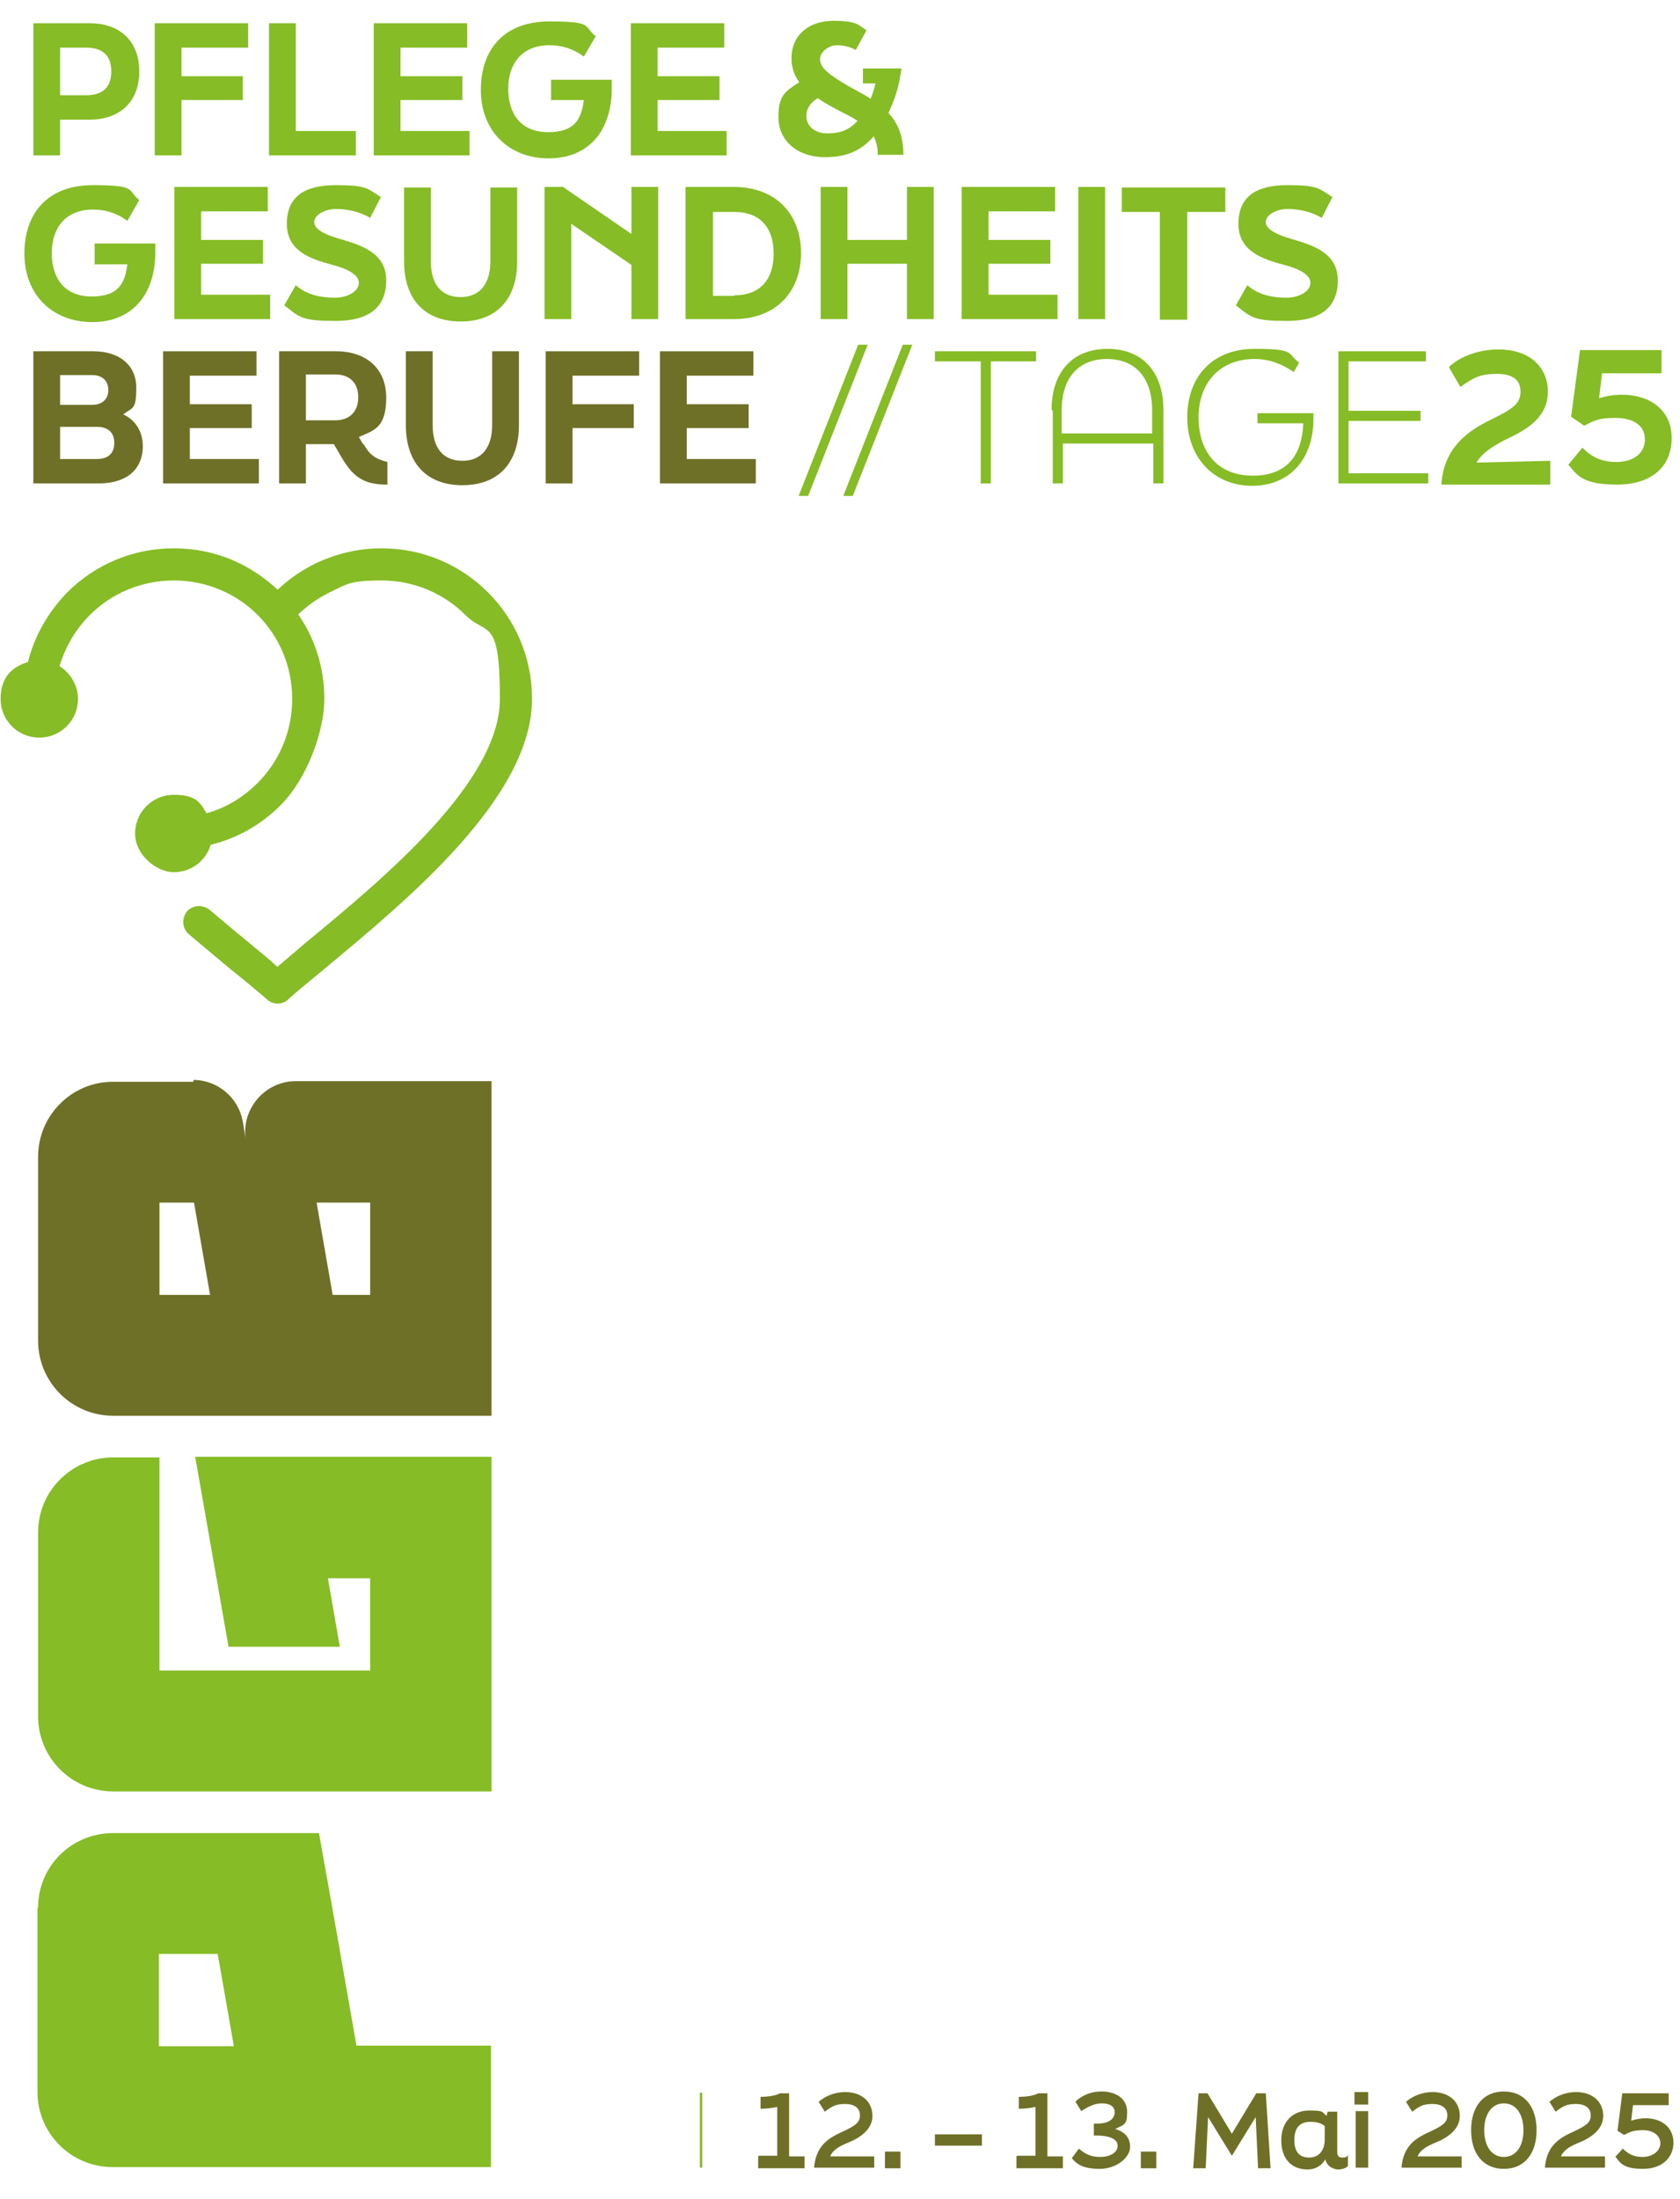 <?xml version="1.0" encoding="UTF-8"?>
<svg id="Ebene_1" xmlns="http://www.w3.org/2000/svg" version="1.1" viewBox="0 0 282.3 369.4">
  <!-- Generator: Adobe Illustrator 29.3.1, SVG Export Plug-In . SVG Version: 2.1.0 Build 151)  -->
  <defs>
    <style>
      .st0 {
        fill: #6e7027;
      }

      .st1 {
        fill: none;
        stroke: #86bc25;
        stroke-width: .4px;
      }

      .st2 {
        fill: #86bc25;
      }
    </style>
  </defs>
  <g>
    <path class="st0" d="M127.5,362.1h3.1v-8.2c-.9.2-1.9.3-2.8.3v-2c1.4,0,2.5-.2,3.3-.6h1.5v10.6h2.6v2h-7.8v-2Z"/>
    <path class="st0" d="M137.5,353.1c1.2-1.1,2.9-1.7,4.5-1.7,2.9,0,4.6,1.7,4.6,4s-2.1,3.7-4.1,4.5c-1.2.5-2.5,1.1-3,2.3h7.4c0-.1,0,1.9,0,1.9h-10.1c.3-3.9,2.7-5.1,4.9-6.1,2.1-1,2.8-1.5,2.8-2.7s-.9-1.9-2.5-1.9-2.2.4-3.4,1.3l-1-1.6Z"/>
    <path class="st0" d="M148.7,361.4h2.6v2.8h-2.6v-2.8Z"/>
    <path class="st0" d="M157.1,358.5h7.9v1.9h-7.9v-1.9Z"/>
    <path class="st0" d="M170.9,362.1h3.1v-8.2c-.9.2-1.9.3-2.8.3v-2c1.4,0,2.5-.2,3.3-.6h1.5v10.6h2.6v2h-7.8v-2Z"/>
    <path class="st0" d="M180.1,362.5l1.2-1.6c.8.7,1.8,1.4,3.5,1.4s3-.7,3-1.9-1.6-1.7-3.5-1.7h-.5v-2h.5c1.9,0,3-.7,3-1.9s-1.1-1.5-2.2-1.5-2.2.5-3.4,1.3l-1-1.6c1.3-1.2,2.8-1.7,4.4-1.7,2.4,0,4.3,1.2,4.3,3.4s-.4,2.1-2,2.9c1.3.4,2.5,1.2,2.5,3s-2.3,3.7-5.1,3.7-3.9-.8-4.7-1.8Z"/>
    <path class="st0" d="M191.7,361.4h2.6v2.8h-2.6v-2.8Z"/>
    <path class="st0" d="M201.3,351.6h1.6l4.1,6.8,4.1-6.8h1.6l.8,12.6h-2.1l-.4-8.6-4,6.5-4-6.5-.4,8.6h-2.1l.9-12.6Z"/>
    <path class="st0" d="M226.5,361.9v1.9c-.2.3-.9.6-1.6.6s-1.9-.4-2.2-1.7c-.5.9-1.5,1.7-3,1.7-2.6,0-4.4-1.7-4.4-4.9s2-5,4.7-5,2.1.3,2.9.9l.2-.7h1.6v6.7c0,.8.3,1,.9,1s.6-.1,1-.4ZM222.6,359.4v-2.3c-.6-.5-1.4-.7-2.4-.7-1.9,0-2.7,1.1-2.7,3.1s.9,2.9,2.5,2.9,2.6-1.2,2.6-3Z"/>
    <path class="st0" d="M227.6,353.5v-2.1h2.3v2.1h-2.3ZM227.8,364.1v-9.5h2.1v9.5h-2.1Z"/>
    <path class="st0" d="M236.2,353.1c1.2-1.1,2.9-1.7,4.5-1.7,2.9,0,4.6,1.7,4.6,4s-2.1,3.7-4.1,4.5c-1.2.5-2.5,1.1-3,2.3h7.4c0-.1,0,1.9,0,1.9h-10.1c.3-3.9,2.7-5.1,4.9-6.1,2.1-1,2.8-1.5,2.8-2.7s-.9-1.9-2.5-1.9-2.2.4-3.4,1.3l-1-1.6Z"/>
    <path class="st0" d="M247.2,357.8c0-3.9,2-6.5,5.5-6.5s5.5,2.6,5.5,6.5-2,6.5-5.5,6.5-5.5-2.6-5.5-6.5ZM256,357.8c0-2.6-1.2-4.5-3.3-4.5s-3.3,1.9-3.3,4.5,1.2,4.5,3.3,4.5,3.3-1.9,3.3-4.5Z"/>
    <path class="st0" d="M260.3,353.1c1.2-1.1,2.9-1.7,4.5-1.7,2.9,0,4.6,1.7,4.6,4s-2.1,3.7-4.1,4.5c-1.2.5-2.5,1.1-3,2.3h7.4c0-.1,0,1.9,0,1.9h-10.1c.3-3.9,2.7-5.1,4.9-6.1,2.1-1,2.8-1.5,2.8-2.7s-.9-1.9-2.5-1.9-2.2.4-3.4,1.3l-1-1.6Z"/>
    <path class="st0" d="M271.4,362.3l1.3-1.4c.7.7,1.6,1.4,3.3,1.4s3-1,3-2.3-1.2-2.2-2.9-2.2-2.2.3-3.2.8l-1.1-.7.8-6.3h7.8v2h-6l-.3,2.6c.7-.2,1.5-.4,2.4-.4,2.8,0,4.7,1.6,4.7,4.1s-1.9,4.4-5.1,4.4-3.8-.9-4.6-2Z"/>
  </g>
  <line class="st1" x1="117.8" y1="351.5" x2="117.8" y2="364.1"/>
  <g>
    <path class="st2" d="M5.6,3.9h9.5c4.7,0,8.3,2.7,8.3,8.1s-3.6,8.1-8.3,8.1h-5v6h-4.5V3.9ZM14.5,16c2.7,0,4.2-1.3,4.2-4s-1.5-4-4.2-4h-4.4v8h4.4Z"/>
    <path class="st2" d="M26,3.9h15.7v4.1h-11.2v4.8h10.3v4h-10.3v9.3h-4.5V3.9Z"/>
    <path class="st2" d="M45.2,3.9h4.5v18.1h10.1v4.1h-14.6V3.9Z"/>
    <path class="st2" d="M62.8,3.9h15.7v4.1h-11.2v4.8h10.4v4h-10.4v5.2h11.6v4.1h-16.1V3.9Z"/>
    <path class="st2" d="M92.6,17v-3.6h10.2v1.4c0,7.2-3.9,11.8-10.6,11.8s-11.4-4.6-11.4-11.5,4-11.5,11.5-11.5,5.7.8,7.8,2.5l-2,3.4c-1.9-1.4-3.8-1.9-5.8-1.9-4.5,0-6.9,3-6.9,7.3s2.2,7.3,6.7,7.3,5.6-2.2,6-5.4h-5.6Z"/>
    <path class="st2" d="M106,3.9h15.7v4.1h-11.2v4.8h10.4v4h-10.4v5.2h11.6v4.1h-16.1V3.9Z"/>
    <path class="st2" d="M147.5,26.1c0-1.3-.2-2.2-.7-3.2-2.2,2.6-4.9,3.5-8.1,3.5-5,0-7.9-3-7.9-6.7s1.1-4.3,3.5-5.9c-.8-1.1-1.3-2.4-1.3-4,0-3.9,2.9-6.3,7-6.3s4.2.7,5.6,1.6l-1.8,3.3c-.9-.5-1.9-.8-3.2-.8s-2.8,1.1-2.8,2.3.6,2.3,6.1,5.3c.9.5,1.7.9,2.4,1.4.3-.8.6-1.6.8-2.6h-2.1v-2.5h6.5l-.3,1.7c-.4,2.3-1.2,4.2-1.9,5.8,1.6,1.7,2.5,3.9,2.5,7h-4.1ZM144.1,20.3c-.7-.5-1.5-.9-2.5-1.4-1.6-.8-3-1.6-4.2-2.4-1.5.9-1.9,2-1.9,3,0,1.6,1.3,2.9,3.5,2.9s3.6-.5,5.1-2.1Z"/>
  </g>
  <g>
    <path class="st2" d="M15.9,44.5v-3.6h10.2v1.4c0,7.2-3.9,11.8-10.6,11.8s-11.4-4.6-11.4-11.5,4-11.5,11.5-11.5,5.7.8,7.8,2.5l-2,3.5c-1.9-1.4-3.8-1.9-5.8-1.9-4.5,0-6.9,3-6.9,7.3s2.2,7.3,6.7,7.3,5.6-2.2,6-5.4h-5.6Z"/>
    <path class="st2" d="M29.3,31.4h15.7v4.1h-11.2v4.8h10.4v4h-10.4v5.2h11.6v4.1h-16.1v-22.2Z"/>
    <path class="st2" d="M47.7,51.4l2-3.5c2,1.8,4.6,2.1,6.6,2.1s4-1,4-2.5-2.4-2.5-4.4-3c-3.7-1-7.7-2.3-7.7-6.9s3-6.5,8.2-6.5,5.2.5,7.6,2l-1.8,3.5c-2-1.2-4.2-1.5-5.8-1.5s-3.6.9-3.6,2.2,2.1,2.2,4.2,2.8c3.8,1.1,7.9,2.4,7.9,7s-3,6.8-8.5,6.8-6-.5-8.6-2.6Z"/>
    <path class="st2" d="M67.9,43.9v-12.4h4.5v12.4c0,3.9,1.8,6,5,6s5-2.2,5-6v-12.4h4.5v12.4c0,6.4-3.5,10.1-9.5,10.1s-9.5-3.7-9.5-10.1Z"/>
    <path class="st2" d="M91.4,31.4h3.2l11.5,7.9v-7.9h4.5v22.2h-4.5v-9.1l-10.1-6.9v16h-4.5v-22.2Z"/>
    <path class="st2" d="M115.2,31.4h8.1c7,0,11.3,4.5,11.3,11.1s-4.3,11.1-11.3,11.1h-8.1v-22.2ZM123.4,49.6c4.3,0,6.6-2.6,6.6-7s-2.3-7-6.6-7h-3.6v14.1h3.6Z"/>
    <path class="st2" d="M137.9,31.4h4.5v8.9h10v-8.9h4.5v22.2h-4.5v-9.3h-10v9.3h-4.5v-22.2Z"/>
    <path class="st2" d="M161.6,31.4h15.7v4.1h-11.2v4.8h10.4v4h-10.4v5.2h11.6v4.1h-16.1v-22.2Z"/>
    <path class="st2" d="M181.2,31.4h4.5v22.2h-4.5v-22.2Z"/>
    <path class="st2" d="M194.9,35.6h-6.4v-4.1h17.4v4.1h-6.4v18.1h-4.6v-18.1Z"/>
    <path class="st2" d="M207.6,51.4l2-3.5c2,1.8,4.6,2.1,6.6,2.1s4-1,4-2.5-2.4-2.5-4.4-3c-3.7-1-7.7-2.3-7.7-6.9s3-6.5,8.2-6.5,5.2.5,7.6,2l-1.8,3.5c-2-1.2-4.2-1.5-5.8-1.5s-3.6.9-3.6,2.2,2.1,2.2,4.2,2.8c3.8,1.1,7.9,2.4,7.9,7s-3,6.8-8.5,6.8-6-.5-8.6-2.6Z"/>
  </g>
  <g>
    <path class="st0" d="M5.6,81.2v-22.2h10.1c4.3,0,7.2,2.3,7.2,6.1s-.6,3.3-2.2,4.5c2.2,1,3.3,3.1,3.3,5.3,0,4.1-2.9,6.3-7.4,6.3H5.6ZM10.1,68h5.4c1.5,0,2.7-.8,2.7-2.5s-1.2-2.5-2.7-2.5h-5.4v5ZM10.1,77.1h6.2c1.7,0,2.9-.8,2.9-2.7s-1.2-2.7-2.9-2.7h-6.2v5.4Z"/>
    <path class="st0" d="M27.4,59h15.7v4.1h-11.2v4.8h10.4v4h-10.4v5.2h11.6v4.1h-16.1v-22.2Z"/>
    <path class="st0" d="M61.1,74.6c1,1.8,2,2.5,4,3v3.8c-3.8,0-5.6-1.1-7.6-4.4l-1.4-2.4h-4.7v6.6h-4.5v-22.2h9.6c4.8,0,8.4,2.7,8.4,7.8s-2.1,5.5-4.6,6.6l.7,1.2ZM51.4,63v7.6h4.9c2.3,0,3.9-1.3,3.9-3.9s-1.7-3.8-3.8-3.8h-5Z"/>
    <path class="st0" d="M68.2,71.4v-12.4h4.5v12.4c0,3.9,1.8,6,5,6s5-2.2,5-6v-12.4h4.5v12.4c0,6.4-3.5,10.1-9.5,10.1s-9.5-3.7-9.5-10.1Z"/>
    <path class="st0" d="M91.7,59h15.7v4.1h-11.2v4.8h10.3v4h-10.3v9.3h-4.5v-22.2Z"/>
    <path class="st0" d="M110.9,59h15.7v4.1h-11.2v4.8h10.4v4h-10.4v5.2h11.6v4.1h-16.1v-22.2Z"/>
  </g>
  <g>
    <path class="st2" d="M144.2,57.9h1.6l-10,25.4h-1.6l10-25.4Z"/>
    <path class="st2" d="M151.7,57.9h1.6l-10,25.4h-1.6l10-25.4Z"/>
    <path class="st2" d="M164.7,60.7h-7.6v-1.7h17v1.7h-7.6v20.5h-1.7v-20.5Z"/>
    <path class="st2" d="M176.7,68.9c0-6.4,3.5-10.3,9.4-10.3s9.4,3.9,9.4,10.3v12.3h-1.7v-6.7h-15.2v6.7h-1.7v-12.3ZM193.6,72.8v-3.9c0-5.4-2.8-8.6-7.6-8.6s-7.6,3.2-7.6,8.6v3.9h15.2Z"/>
    <path class="st2" d="M211.3,71v-1.6h9.4v1c0,6.6-3.9,11.2-10.3,11.2s-10.9-4.7-10.9-11.5,4.2-11.5,11.3-11.5,5.4.8,7.5,2.3l-.9,1.6c-1.9-1.3-4-2.2-6.6-2.2-5.8,0-9.4,4-9.4,9.8s3.2,9.8,9.1,9.8,8.3-3.6,8.5-8.8h-7.6Z"/>
    <path class="st2" d="M224.9,59h14.7v1.7h-13v8.3h12.1v1.7h-12.1v8.8h13.4v1.7h-15.1v-22.2Z"/>
  </g>
  <g>
    <path class="st2" d="M243.5,61.6c2.2-2,5.4-2.9,8.3-2.9,5.4,0,8.3,3.1,8.3,7.1s-3.1,6.1-6.2,7.6c-2.3,1.1-4.7,2.4-5.8,4.3l12.4-.3v4h-18.3c.4-6.3,4.6-9.1,8.3-10.9,3.7-1.8,5-2.7,5-4.7s-1.3-3-4-3-3.9.6-6.1,2.2l-1.8-3.1Z"/>
    <path class="st2" d="M263.5,78.1l2.4-2.9c1.3,1.3,2.9,2.4,5.7,2.4s4.8-1.4,4.8-3.8-2-3.6-5-3.6-3.5.5-5.2,1.3l-2.2-1.5,1.5-11.2h13.7v3.9h-10l-.5,4.2c.9-.3,2.3-.6,3.8-.6,4.7,0,8.4,2.5,8.4,7.3s-3.4,7.8-9.2,7.8-6.7-1.6-8.2-3.4Z"/>
  </g>
  <path class="st0" d="M32.5,181.7h-13.5c-7,0-12.6,5.7-12.6,12.6v30.9c0,7,5.7,12.6,12.6,12.6h63.6v-56.2h-32.9c-5.2,0-9.2,4.7-8.4,9.8l-.5-3c-.7-4-4.2-7-8.3-7h0ZM62.2,202v15.5h-6.3l-2.7-15.5h9ZM32.6,202l2.7,15.5h-8.5v-15.5h5.8Z"/>
  <path class="st2" d="M26.8,280.6v-35.8h-7.8c-7,0-12.6,5.7-12.6,12.6v30.9c0,7,5.7,12.6,12.6,12.6h63.6v-56.2h-49.8l5.6,31.9h18.7l-2-11.5h7.1v15.5H26.8ZM6.3,320.4v31c0,7,5.7,12.6,12.6,12.6h63.6v-20.4h-22.6l-2.7-15.4-.2-1.2-3.4-19.1H19c-7,0-12.6,5.6-12.6,12.5h0ZM36.6,328.3h0l2.7,15.4h-12.6v-15.5h9.9Z"/>
  <path class="st2" d="M46.6,99.1c2-1.9,4.2-3.4,6.7-4.6,3.3-1.5,6.9-2.4,10.8-2.4,7,0,13.3,2.8,17.9,7.4,4.6,4.6,7.4,10.9,7.4,17.9,0,16.5-20.9,33.7-34.6,45.1-2.5,2.1-4.8,3.9-6.4,5.4-1,.9-2.5.9-3.5,0-1.6-1.4-3.9-3.3-6.4-5.3-2-1.7-4.2-3.5-6.8-5.7-1.1-1-1.2-2.6-.3-3.8,1-1.1,2.6-1.2,3.8-.3,2.1,1.8,4.5,3.8,6.7,5.6,1.7,1.4,3.3,2.7,4.7,4,1.5-1.3,3.1-2.6,4.7-4,13-10.7,32.7-27,32.7-41s-2.2-10.5-5.8-14.1c-3.6-3.6-8.6-5.8-14.1-5.8s-5.9.7-8.5,1.9c-2.1,1-3.9,2.3-5.5,3.8,2.8,4,4.4,8.9,4.4,14.2s-2.8,13.3-7.4,17.9c-3.2,3.2-7.2,5.5-11.7,6.6-.8,2.7-3.3,4.6-6.2,4.6s-6.5-2.9-6.5-6.5,2.9-6.5,6.5-6.5,4.4,1.2,5.5,3.1c3.3-.9,6.2-2.7,8.6-5.1,3.6-3.6,5.8-8.6,5.8-14.1s-2.2-10.5-5.8-14.1c-3.6-3.6-8.6-5.8-14.1-5.8s-10.5,2.2-14.1,5.8c-2.4,2.4-4.1,5.3-5.1,8.6,1.8,1.1,3.1,3.2,3.1,5.5,0,3.6-2.9,6.5-6.5,6.5s-6.5-2.9-6.5-6.5,1.9-5.4,4.6-6.2c1.1-4.5,3.5-8.5,6.6-11.7,4.6-4.6,10.9-7.4,17.9-7.4s12.9,2.7,17.5,7"/>
</svg>